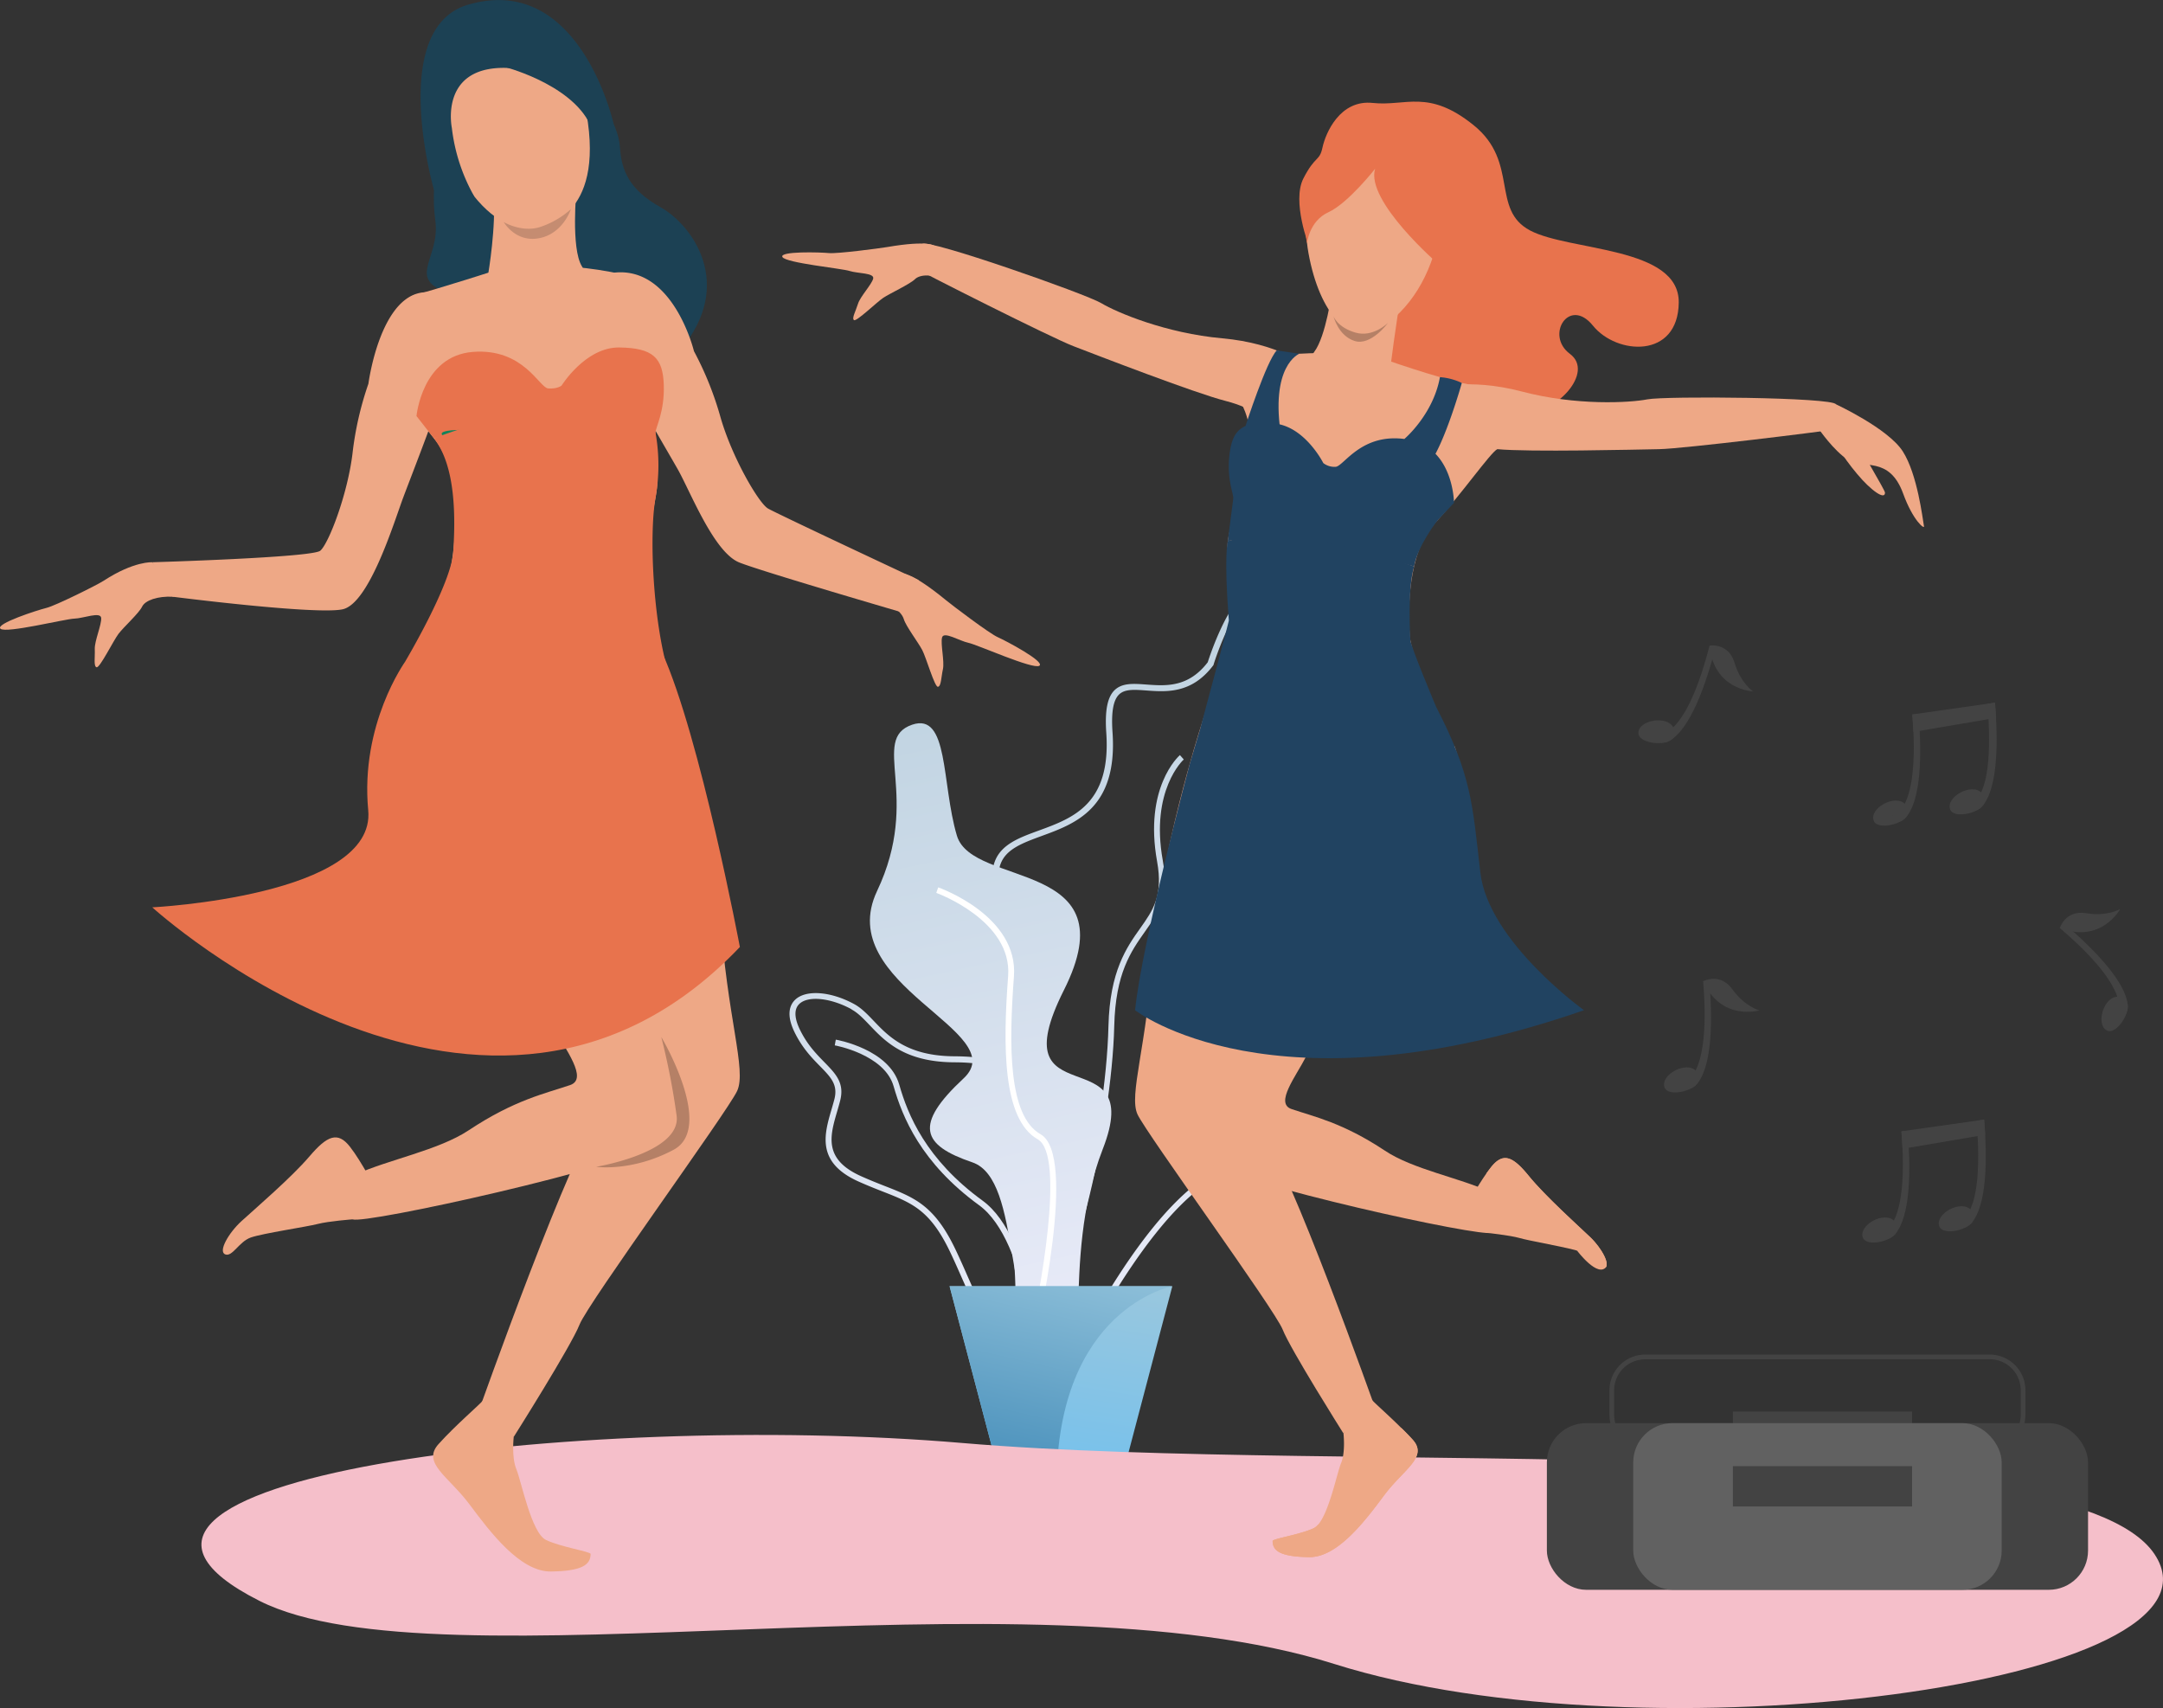 <svg id="Слой_1" data-name="Слой 1" xmlns="http://www.w3.org/2000/svg" xmlns:xlink="http://www.w3.org/1999/xlink" viewBox="0 0 927.24 732.17"><rect x="0" y="0" width="927.24" height="732.17" fill="#333333" stroke="none"/><defs><style>.cls-1{fill:url(#linear-gradient);}.cls-2{fill:url(#linear-gradient-2);}.cls-3{fill:url(#linear-gradient-3);}.cls-4{fill:url(#linear-gradient-4);}.cls-5{fill:url(#linear-gradient-5);}.cls-6{fill:#fff;}.cls-7{fill:url(#linear-gradient-6);}.cls-8{fill:url(#linear-gradient-7);}.cls-9{fill:#f5bfca;}.cls-10{fill:#1c4154;}.cls-11{fill:#eea886;}.cls-12{fill:#e8734d;}.cls-13{fill:#c58c71;}.cls-14{fill:#128259;}.cls-15{fill:#b58066;}.cls-16{fill:#214361;}.cls-17{fill:#434343;}.cls-18{fill:#616161;}</style><linearGradient id="linear-gradient" x1="591.73" y1="1327.58" x2="676.19" y2="1720.78" gradientUnits="userSpaceOnUse"><stop offset="0" stop-color="#bad0de"/><stop offset="1" stop-color="#f5f2ff"/></linearGradient><linearGradient id="linear-gradient-2" x1="507.79" y1="1345.6" x2="592.25" y2="1738.81" xlink:href="#linear-gradient"/><linearGradient id="linear-gradient-3" x1="508.65" y1="1345.42" x2="593.1" y2="1738.62" xlink:href="#linear-gradient"/><linearGradient id="linear-gradient-4" x1="614.26" y1="1322.74" x2="698.71" y2="1715.94" xlink:href="#linear-gradient"/><linearGradient id="linear-gradient-5" x1="547.23" y1="1337.13" x2="631.68" y2="1730.34" xlink:href="#linear-gradient"/><linearGradient id="linear-gradient-6" x1="455.69" y1="545.74" x2="424.78" y2="745.06" gradientUnits="userSpaceOnUse"><stop offset="0" stop-color="#99c7de"/><stop offset="1" stop-color="#45b8ff"/></linearGradient><linearGradient id="linear-gradient-7" x1="620.21" y1="1605.67" x2="588.04" y2="1746.33" gradientUnits="userSpaceOnUse"><stop offset="0" stop-color="#99c7de"/><stop offset="1" stop-color="#307fb0"/></linearGradient></defs><path class="cls-1" d="M603.27,1648.81c15.13-10.64,32.84-84.81,33.9-129,.54-22.63,7.23-32,13.13-40.37,5.64-8,10.51-14.82,7.67-30.58-5.42-30.13,8.84-43.14,9-43.26l-1.65-1.88c-.63.55-15.48,14-9.79,45.58,2.65,14.73-1.72,20.89-7.25,28.69-5.81,8.18-13,18.37-13.59,41.76-1.14,47.41-19.24,117.43-32.84,127Z" transform="translate(-159.51 -1080.05)"/><path class="cls-2" d="M571.55,1627.18c-1.43-3.24-2.9-6.59-4.58-10.12-8.64-18.25-16.3-21.26-29-26.23-3.1-1.22-6.61-2.6-10.47-4.33-18.17-8.17-14.65-20.21-11.55-30.82.44-1.49.87-3,1.25-4.44,1.59-6.24-1.48-9.37-6.12-14.12-3.46-3.52-7.76-7.91-11.07-14.84-3.63-7.58-1.78-11.65.41-13.72,4.61-4.37,15.24-3.57,25.28,1.91,3.11,1.7,5.68,4.39,8.4,7.24,6.39,6.7,14.36,15,34.5,15.13,11.48.05,17.77,1.64,21,5.3,3.7,4.15,3,10.37,2,19-.33,3-.71,6.35-.94,10-1.37,21.75,11.47,37.44,11.6,37.59,7.67,9.14,17.12,28.09,13,39.75-1.71,4.89-5.53,8-11.36,9.15a32.38,32.38,0,0,1-6.4.69C583.52,1654.3,578.37,1642.62,571.55,1627.18Zm-47-114.51c-9-4.89-18.58-5.88-22.36-2.3-2.88,2.73-1.52,7.4.12,10.83,3.14,6.55,7.1,10.6,10.6,14.17,4.87,5,8.71,8.88,6.76,16.49-.38,1.5-.82,3-1.26,4.52-3.1,10.57-6,20.56,10.17,27.83,3.8,1.71,7.28,3.08,10.36,4.29,12.8,5,21.26,8.34,30.33,27.49,1.69,3.56,3.18,6.92,4.61,10.18,7.83,17.74,12.55,28.45,29.67,25,4.91-1,8.1-3.52,9.5-7.52,3.59-10.28-5-28.28-12.6-37.32A59.78,59.78,0,0,1,588.23,1567c.24-3.71.62-7.11,1-10.12.89-8,1.53-13.72-1.42-17-2.7-3-8.62-4.41-19.17-4.46-21.21-.1-29.58-8.86-36.3-15.9-2.69-2.82-5-5.26-7.79-6.77Z" transform="translate(-159.51 -1080.05)"/><path class="cls-3" d="M603.74,1668.75l2.49-.13c-.12-2.35-3.27-57.69-25.49-73.89C556.36,1577,548.67,1557.86,545,1545c-4.31-15.1-26.27-19.14-27.2-19.3l-.44,2.46c.22,0,21.35,3.93,25.23,17.53,3.77,13.17,11.66,32.8,36.66,51C600.53,1612.25,603.71,1668.19,603.74,1668.75Z" transform="translate(-159.51 -1080.05)"/><path class="cls-4" d="M599.51,1681.2c-5.23-2.61-5-13.08-4.76-28.92.37-20,.86-47.45-9.62-72.68-11.14-26.8-1.21-34.63,8.4-42.21,10.76-8.48,20.92-16.49,1.42-52.66-9-16.61-11.8-27.85-9-35.36s10.72-10.32,19.09-13.38c14.45-5.29,30.83-11.28,28.71-41.86-.64-9.38.46-15.14,3.47-18.15,3.28-3.26,8.11-2.91,13.69-2.5,8.45.62,18,1.32,26.34-9.55.87-2.72,8.84-27,18.37-31.11a6.73,6.73,0,0,1,5.83,0h0c6.57,3.14,10.39,6.88,11.67,11.41,2.21,7.87-3.56,16.76-10.24,27-10.5,16.18-22.41,34.5-10.06,56.32,16.32,28.84,7.7,38.93-4.23,52.9-6.84,8-14.59,17.07-19.77,31.87-4.16,11.9,2.94,23.24,9.82,34.21,8.62,13.77,17.53,28-1.24,40.35-31,20.42-61.68,87.06-62,87.73l-.12.28-.24.19c-5.72,4.48-9.88,6.62-13,6.62A5.71,5.71,0,0,1,599.51,1681.2Zm76.57-96.33c16.72-11,9.2-23,.48-36.93-6.85-10.94-14.61-23.33-10-36.37,5.33-15.24,13.24-24.5,20.22-32.67,11.7-13.68,19.42-22.73,4-50-13.09-23.13-.21-43,10.14-58.91,6.35-9.78,11.84-18.23,9.93-25-1.07-3.79-4.45-7-10.34-9.83h0a4.29,4.29,0,0,0-3.75,0c-8.84,3.85-17,29.52-17,29.78l-.07.21-.13.17c-9.18,12.13-20,11.35-28.65,10.71-5.18-.38-9.27-.68-11.74,1.78s-3.33,7.71-2.74,16.19c2.25,32.46-15.83,39.08-30.35,44.39-8.15,3-15.2,5.56-17.61,11.92-2.58,6.78.22,17.36,8.81,33.28,20.5,38,9,47.07-2.07,55.82-9.28,7.32-18.05,14.23-7.64,39.28,10.68,25.71,10.18,53.44,9.82,73.68-.26,13.82-.45,24.74,3.36,26.64,2.23,1.11,6.5-.77,12.69-5.58C615.79,1668,645.15,1605.21,676.08,1584.87Z" transform="translate(-159.51 -1080.05)"/><path class="cls-5" d="M550.52,1390.7c15.8-5.41,12.51,25,19.19,47.55s74.24,9.83,45.88,66.23,35.87,18.87,16.68,68.08-1.66,101.86-22.52,88.48-11.72-75.37-33.41-82.74-25.23-16-3.75-36-56.27-39.89-37.09-80.32S532.27,1397,550.52,1390.7Z" transform="translate(-159.51 -1080.05)"/><path class="cls-6" d="M602.48,1657.8c2-8.42,18.95-82.58,3.12-91.54-14-7.9-13.6-38.62-11.43-67.64,1.93-25.68-31.06-37.69-32.46-38.19l-.84,2.36c.33.12,32.59,11.87,30.81,35.64-2.24,29.8-2.48,61.42,12.69,70,12,6.81,1,66.4-4.33,88.79Z" transform="translate(-159.51 -1080.05)"/><polygon class="cls-7" points="502.56 551.35 480.01 636.9 429.62 636.9 407.07 551.35 502.56 551.35"/><path class="cls-8" d="M662.07,1631.4s-49.64,9.32-49.64,85.55h-23.3l-22.55-85.55Z" transform="translate(-159.51 -1080.05)"/><path class="cls-9" d="M270.75,1766.28c-103.24-52.07,137.68-81.64,301.41-67.67s473.82-7.89,510.94,47.62-218.37,89.15-351.58,47.1S347.18,1804.83,270.75,1766.28Z" transform="translate(-159.51 -1080.05)"/><path class="cls-10" d="M414.77,1119.78s9.85,13,10.48,23.2,4.05,18.44,17.46,25.92,32.34,33,8.3,61.33-54.76-24.22-52.81-37.54,7.85-65,3-72.91S407.79,1108.22,414.77,1119.78Z" transform="translate(-159.51 -1080.05)"/><path class="cls-11" d="M546,1325.92s3.62-1.25,19.05,11.42c2.7,2.22,18.59,14.26,22.13,15.82s20.55,10.59,17.87,12.28-26.63-9.07-30.4-9.84-10.57-5.07-11.29-2.3,1.11,10.26.36,13.63-.73,7.38-2.14,7.52-5-12.45-6.71-15.73-7-10.21-7.91-13.25-5.37-7.21-12.11-6.52C530.29,1339.42,546,1325.92,546,1325.92Z" transform="translate(-159.51 -1080.05)"/><path class="cls-11" d="M224.79,1321.06s-7.81-.56-20.76,7.88c-2.92,1.91-20.81,10.77-24.56,11.68s-22.1,6.82-19.76,8.94,27.82-4.23,31.66-4.33,11.3-3.13,11.52-.28-2.9,9.9-2.75,13.36-.58,7.39.78,7.77,7.16-11.36,9.37-14.3,8.74-8.81,10.12-11.65,6.78-4.57,13.07-4.29C238.1,1336.05,224.79,1321.06,224.79,1321.06Z" transform="translate(-159.51 -1080.05)"/><path class="cls-11" d="M348.86,1206.6s8.1,16.16,3.68,31.16-16.37,45.41-20.18,55.57-14.49,45.46-26,47.91-72.88-5.4-72.88-5.4l-8.69-14.78s68.45-2,72-4.93,11.67-23.93,13.83-41.67a139.37,139.37,0,0,1,6.82-29.92S323.62,1197,348.86,1206.6Z" transform="translate(-159.51 -1080.05)"/><path class="cls-11" d="M422.85,1196.92s-8.35,18.47-1.6,32.57,23.39,42.22,28.76,51.65,15.45,35.57,26.37,40c10.15,4.09,79,24.1,79,24.1l-2.15-16.57s-60.54-28.33-64.51-30.65-15.33-21.77-20.29-38.93A139.81,139.81,0,0,0,457,1230.59S448.25,1194.19,422.85,1196.92Z" transform="translate(-159.51 -1080.05)"/><path class="cls-11" d="M379.73,1696.06s-1,8.69,1.13,13.76,6.41,27.3,12.7,30.34,19.14,5,19.13,6c0,4.67-3.68,7.34-16.95,7.53s-26.05-16.84-35-28.82-20.54-17.68-13.24-25.8,17.82-17.07,19.06-18.71S379.73,1696.06,379.73,1696.06Z" transform="translate(-159.51 -1080.05)"/><path class="cls-11" d="M446,1368.34s19.45,59.59,22.26,103.61,11.46,66.73,7.24,75.77-63.92,90.86-67.54,100.1-28.27,48.24-28.27,48.24l-15.14-10.65S405.79,1569,417.05,1558s27.74-26.34,18.69-38.8-46.63-80.39-48-87.43S333.08,1329.15,446,1368.34Z" transform="translate(-159.51 -1080.05)"/><path class="cls-10" d="M355.27,1114.9c-6.45,16.71-11.63,42-9.17,59.47s-14.46,25.86,9,32.26,26.33-15.89,20-28.3-19-51.73-19-51.73Z" transform="translate(-159.51 -1080.05)"/><path class="cls-11" d="M426.85,1197.78s4.91,24.24,7.17,28.28,10.79,5.8,7.69,27.11.41,27.28-.57,36.07-6.73,30.48-3.83,43.25,9.07,41,9.07,41-77.46,22.48-110.64-13c0,0,15.6-28,17.37-38.91s4.4-38.15-6.83-52.66-21.22-26.9-24.47-29,6.6-31.13,15.4-33.41c9.94-2.58,36.17-11,36.17-11S396.79,1190.87,426.85,1197.78Z" transform="translate(-159.51 -1080.05)"/><path class="cls-11" d="M406.65,1161s-2.48,25.48,2.31,33.2-4.5,17.94-23.22,14.09-16.91-11-16.91-11,3.51-20.83,2.18-33.46S406.65,1161,406.65,1161Z" transform="translate(-159.51 -1080.05)"/><path class="cls-11" d="M368.48,1080.73s31.14-4.79,41.54,43.35-17,52.7-18.73,53.21-26,9.27-46.11-47.13C345.18,1130.16,330.87,1088.26,368.48,1080.73Z" transform="translate(-159.51 -1080.05)"/><path class="cls-12" d="M400.23,1245.36S410.47,1228.81,425,1229s18.67,4.48,19.06,16-3.48,18.26-3.55,20.37-27.44,3.72-35.45-.42-11.1,1.13-12.54,1.51-19.51,7.25-33.22,3.61-13.75-2.1-13.75-2.1l-7.5-9.58s2.39-25.78,24.13-27.49,28.5,15.32,32.3,15.65S400.23,1245.36,400.23,1245.36Z" transform="translate(-159.51 -1080.05)"/><path class="cls-13" d="M397.53,1334.78s-5.39,16.16-.74,14S396.88,1345.73,397.53,1334.78Z" transform="translate(-159.51 -1080.05)"/><path class="cls-11" d="M335.74,1360.5s-25.13,40.78-11.67,67.23c13.2,26,68.27,83.62,73,92.92s14.73,21.84,6.83,24.53c-10.62,3.62-23.74,6.29-43.46,19.37-13,8.63-34.55,12.57-48.72,19.08-5.6,2.58-7.25,15.93-1,19.09,4.66,2.33,117-22.35,133.59-33.19,7.2-4.72,7.24-15.72-1.63-45.9-4-13.6-21.7-58.06-27.13-74.72-5.25-16.12-15.36-40.12-15.36-40.12S409.74,1311.2,335.74,1360.5Z" transform="translate(-159.51 -1080.05)"/><path class="cls-11" d="M310.76,1602.72s-10.37.78-15.07,2-23.53,4-28.65,5.79-7.9,8.48-11,7.23,1.49-9.22,7-14.25,21.5-18.77,29.13-27.74,12.16-10.8,17.36-4.14,10.36,17.38,12.69,20.18S310.76,1602.72,310.76,1602.72Z" transform="translate(-159.51 -1080.05)"/><path class="cls-14" d="M406.23,1422.41s7.47-14.56,13.3-21.2,13.68-11.58,33.12-10.59c0,0-3.85-15.16-9.27-30.82,0,0-68.37,19.2-110.22,3.9,0,0-11.25,18.58-12,33.16C321.18,1396.86,374.13,1384.5,406.23,1422.41Z" transform="translate(-159.51 -1080.05)"/><path class="cls-14" d="M392.51,1266.47S377,1278.38,354,1269.24,392.51,1266.47,392.51,1266.47Z" transform="translate(-159.51 -1080.05)"/><path class="cls-14" d="M405.05,1265s19.45,10.19,35.45.42C440.5,1265.38,414.66,1252.36,405.05,1265Z" transform="translate(-159.51 -1080.05)"/><path class="cls-10" d="M353.21,1134.89s-8-38.17,45.31-21.56c0,0,5.91,5.56,8.29,5.2s15.72,14.52,15.72,14.52-14.45-65-62.31-51c-34.64,10.1-14.69,79.32-14.69,79.32l17.38,3.05A77.76,77.76,0,0,1,353.21,1134.89Z" transform="translate(-159.51 -1080.05)"/><path class="cls-10" d="M376.7,1109s31.74,8.41,37.13,28.13-3.62-24.73-3.62-24.73S386,1103.78,376.7,1109Z" transform="translate(-159.51 -1080.05)"/><path class="cls-12" d="M443.38,1359.8c16.36,36.29,33.3,126.19,33.3,126.19-108.32,113.84-251.89-17-251.89-17s96.08-4.82,92.57-41.63,15.8-63.61,15.8-63.61Z" transform="translate(-159.51 -1080.05)"/><path class="cls-12" d="M440.5,1265.38a79.25,79.25,0,0,1,0,28.14c-2.75,16-1.08,52.54,5.54,74.82,0,0-26.31,31.5-112.88-4.64,0,0,19.73-33.1,20.63-46.93s1.38-36.55-8.25-48.79C345.54,1268,412.51,1240.52,440.5,1265.38Z" transform="translate(-159.51 -1080.05)"/><path class="cls-13" d="M375.46,1175.25s7.57,4.52,15.34,2.19a37.32,37.32,0,0,0,13.44-7.73s-3.3,10.42-13.51,12.43S375.46,1175.25,375.46,1175.25Z" transform="translate(-159.51 -1080.05)"/><path class="cls-15" d="M415.09,1580.21s36.4-6,34.49-21.83a306.68,306.68,0,0,0-6.59-33.82s23.15,38.83,5.26,48.36S415.09,1580.21,415.09,1580.21Z" transform="translate(-159.51 -1080.05)"/><path class="cls-12" d="M720.7,1185.69s-7.52-19.29-2.43-29.19,6.88-7.17,8.17-13.23,7.43-20.63,21.57-19.09,23.83-6.17,43.3,9.6,7.21,36.12,24.13,45.07,64,6.74,63.72,30.92-26.61,22.47-36.78,9.88-20.62,4.12-9.88,12.08-6.2,25.91-19.09,25-12,13.68-12,13.68-54.24-33.46-54.57-43.63S720.7,1185.69,720.7,1185.69Z" transform="translate(-159.51 -1080.05)"/><path class="cls-11" d="M690.19,1250.06s6.86,11.24,4.33,18.82,8.19-15,8.19-15Z" transform="translate(-159.51 -1080.05)"/><path class="cls-11" d="M560.2,1185.5s-2.32-2.65-20.45.46c-3.18.54-21.39,2.93-24.93,2.57s-21.29-.89-19.91,1.68,25.45,4.89,28.83,6,10.77.76,10.08,3.31-5.57,7.7-6.5,10.74-2.78,6.25-1.72,7,9.72-7.66,12.54-9.54,11.52-5.91,13.6-8,8.08-2.51,13.16,1.11C568.37,1203.34,560.2,1185.5,560.2,1185.5Z" transform="translate(-159.51 -1080.05)"/><path class="cls-11" d="M773.85,1246.71s14.61-5,38,1.16,46.28,4.84,53.89,3.36,79.52-.91,80.82,2.14.18,10.31-1.68,10.86-63.9,8.18-74.12,8.36-55.87,1.3-69.36,0-18.14,2.6-18.14,2.6Z" transform="translate(-159.51 -1080.05)"/><path class="cls-11" d="M946.58,1253.37s22.29,10.31,28.61,20.15,8.54,29.1,9.1,32.14c.25,1.39-4.7-2.41-8.92-14-6-16.47-17.28-10.34-23.59-14.42s-12.64-13.38-12.64-13.38Z" transform="translate(-159.51 -1080.05)"/><path class="cls-11" d="M954.94,1268.88s12.59,21.25,12.63,22.29c.11,3.45-6-.84-11.89-7.89S940.82,1264.33,954.94,1268.88Z" transform="translate(-159.51 -1080.05)"/><path class="cls-11" d="M719.61,1236.87s-12.06-9.64-36.16-11.8S638.27,1214,631.6,1210s-74.5-27.79-76.76-25.36-3.66,9.63-2.1,10.79,57.36,29.33,66.91,33,52.12,20.15,65.26,23.49,16.19,8.6,16.19,8.6Z" transform="translate(-159.51 -1080.05)"/><path class="cls-11" d="M705.06,1740.59c0,4.3,3.4,6.77,15.62,6.94s24-15.52,32.23-26.56,18.92-16.29,12.2-23.77c-1.51-1.67-3.16-3.38-4.84-5-5.8-5.78-11.84-11-12.72-12.19-1.14-1.5-12.12,14.47-12.12,14.47s.93,8-1,12.68c-1.75,4.17-5.08,21-9.9,26.49h0a6,6,0,0,1-1.78,1.45C716.9,1737.87,705.06,1739.64,705.06,1740.59Z" transform="translate(-159.51 -1080.05)"/><path class="cls-11" d="M674,1392.36s-17.59,55-20.19,95.56-10.55,61.49-6.66,69.83,58.89,83.71,62.22,92.23,26,44.44,26,44.44l14-9.81s-38-107.23-48.34-117.42-25.56-24.26-17.22-35.74,43-74.08,44.26-80.57S778.09,1356.25,674,1392.36Z" transform="translate(-159.51 -1080.05)"/><path class="cls-11" d="M706.24,1232.71s-6.49,21.86-8.89,25.38-6.64,7.42-7.16,24.49c-.61,19.84-4.7,24.77-4.51,32.92s3.69,28.52,0,40S674,1392.36,674,1392.36s70,26.48,103.34-3.33c0,0-12.78-26.49-13.52-36.67s-.92-35.38,10.56-47.79,23.88-30.31,27-32,1.68-26.54-7.77-27.1-38.15-10.55-38.15-10.55S734.39,1228.83,706.24,1232.71Z" transform="translate(-159.51 -1080.05)"/><path class="cls-11" d="M730.49,1205s-2.52,19.13-7.55,25.83,2.67,16.84,20.17,14.82,12.28-6.73,12.28-6.73,2.61-21.44,4.86-32.92S730.49,1205,730.49,1205Z" transform="translate(-159.51 -1080.05)"/><path class="cls-13" d="M719,1364s5,14.89.68,12.91S719.63,1374.11,719,1364Z" transform="translate(-159.51 -1080.05)"/><path class="cls-11" d="M783.15,1400.08s10.46,30.41-5.31,52.76-54,71.39-58.38,80-13.58,20.13-6.3,22.61c9.79,3.34,21.88,5.8,40.05,17.85,12,8,31.84,11.58,44.89,17.58,5.17,2.38,6.68,14.68.89,17.59-4.29,2.15-107.84-20.6-123.1-30.58-6.63-4.35-6.67-14.49,1.51-42.3,3.68-12.52,20-53.49,25-68.85,4.84-14.85,14.16-37,14.16-37S715,1354.65,783.15,1400.08Z" transform="translate(-159.51 -1080.05)"/><path class="cls-11" d="M841.2,1610.37c-5-4.75-19.41-17.74-26.26-26.17S804,1574,799,1580c-.76.93-1.52,2-2.27,3h0c-4.12,5.85-8,13.17-9.84,15.31-2.21,2.53,9.61,10.16,9.61,10.16s10.24,1.06,14.55,2.3c3.63,1.06,16.43,3.28,23.19,5l1.33.36h0c.69.19,1.27.38,1.73.55,4.67,1.79,7.11,8,10,6.9S846.15,1615.12,841.2,1610.37Z" transform="translate(-159.51 -1080.05)"/><path class="cls-16" d="M765.72,1322.86s-55.2-15.58-79.89-10.91l2.38-18.3s30.36-6.67,87.55,9.45C775.76,1303.1,767.23,1313.88,765.72,1322.86Z" transform="translate(-159.51 -1080.05)"/><path class="cls-16" d="M669.51,1407.56S649,1484.07,646.1,1513.09c0,0,59.09,46.28,192.44,0,0,0-41-29.4-44.43-59s-3.68-41.46-19-71.14c0,0-10.7-25.39-11-28.52,0,0-1.4-21.76,1.62-31.55,0,0-51.14-19.09-79.89-10.91,0,0-1.73,6.09.45,34.06,0,0,.47-1-12.27,46.35Z" transform="translate(-159.51 -1080.05)"/><path class="cls-16" d="M726.79,1278.55s-8-16-21.39-17-17.5,2.6-18.8,13.15,1.71,17,1.61,19,24.88,5.64,32.56,2.5,10.1,1.94,11.39,2.4,17.32,8.25,30.19,6,12.79-.81,12.79-.81l7.67-8.18s-.09-23.86-19.91-27.19-27.4,11.74-30.92,11.74A7.79,7.79,0,0,1,726.79,1278.55Z" transform="translate(-159.51 -1080.05)"/><path class="cls-16" d="M693.44,1262.64s9-27.89,13.4-32.39l9.66,1.44s-12.88,5-7.65,36.15S693.44,1262.64,693.44,1262.64Z" transform="translate(-159.51 -1080.05)"/><path class="cls-16" d="M761.56,1268.19s12.3-10.35,15.23-26.47a26.19,26.19,0,0,1,9.38,2.49s-7.24,25.72-13.91,34.61S761.56,1268.19,761.56,1268.19Z" transform="translate(-159.51 -1080.05)"/><path class="cls-11" d="M730.91,1144.74c-.29.46-15.28,17.31-10.48,43.81s18.06,39.92,30.21,32.55c13.37-8.11,22.41-23.21,25.74-41.08,3.92-21-1.68-40.59-21-39.69S730.91,1144.74,730.91,1144.74Z" transform="translate(-159.51 -1080.05)"/><path class="cls-12" d="M749,1152.39s-11.59,14.79-20,18.62-9.2,13.44-9.2,13.44-7.56-36.68,24.37-51.3,40.51,35.3,36.68,49.4-4.46,10.94-4.46,10.94S744.74,1166.21,749,1152.39Z" transform="translate(-159.51 -1080.05)"/><path class="cls-11" d="M705.06,1740.59c0,4.3,3.4,6.77,15.62,6.94s24-15.52,32.23-26.56,18.92-16.29,12.2-23.77c-1.51-1.67-3.16-3.38-4.84-5-5.9.62-17.82,24.49-22.13,31.55s-13.37,9.82-13.65,9.9h0a6,6,0,0,1-1.78,1.45C716.9,1737.87,705.06,1739.64,705.06,1740.59Z" transform="translate(-159.51 -1080.05)"/><path class="cls-11" d="M841.2,1610.37c-5-4.75-19.41-17.74-26.26-26.17S804,1574,799,1580c-.76.93-1.52,2-2.27,3h0s17.92,14.46,25.1,20.27a175.67,175.67,0,0,1,13.74,12.88h0c.69.19,1.27.38,1.73.55,4.67,1.79,7.11,8,10,6.9S846.15,1615.12,841.2,1610.37Z" transform="translate(-159.51 -1080.05)"/><path class="cls-11" d="M835.62,1616.2s9,12,12.58,6.74C848.2,1622.94,842.79,1614.88,835.62,1616.2Z" transform="translate(-159.51 -1080.05)"/><path class="cls-15" d="M754.51,1218.46s-6.36,6.4-14,4.15-9.31-6.88-9.31-6.88,1.95,8.22,9,10.48S754.51,1218.46,754.51,1218.46Z" transform="translate(-159.51 -1080.05)"/><rect class="cls-17" x="742.86" y="605.09" width="76.82" height="17.28"/><path class="cls-17" d="M1012.47,1701.79H864.77a15.33,15.33,0,0,1-15.31-15.31V1676a15.32,15.32,0,0,1,15.31-15.3h147.7a15.31,15.31,0,0,1,15.3,15.3v10.45A15.32,15.32,0,0,1,1012.47,1701.79Zm-147.7-39.06a13.32,13.32,0,0,0-13.31,13.3v10.45a13.32,13.32,0,0,0,13.31,13.31h147.7a13.32,13.32,0,0,0,13.3-13.31V1676a13.31,13.31,0,0,0-13.3-13.3Z" transform="translate(-159.51 -1080.05)"/><rect class="cls-17" x="663.12" y="610.04" width="231.99" height="71.44" rx="16.82"/><rect class="cls-18" x="700.14" y="610.04" width="157.95" height="71.44" rx="16.82"/><rect class="cls-17" x="742.86" y="628.48" width="76.82" height="17.28"/><path class="cls-17" d="M886.67,1539.19c-4.28-4.65-15.58,1.7-13.6,7S893,1546.12,886.67,1539.19Z" transform="translate(-159.51 -1080.05)"/><path class="cls-17" d="M880.33,1546.85a3.17,3.17,0,0,1-.47,0l.19-1.32.16-1.33c.07,0,1.77.15,3.77-1.82,3.14-3.09,8-12.61,5.65-41.69l2.66-.22c2.38,28.93-1.67,40.82-6,44.92C884,1547.51,881.27,1546.85,880.33,1546.85Z" transform="translate(-159.51 -1080.05)"/><path class="cls-17" d="M889.63,1500.66s7.2-3.92,12.54,3.49,11.54,9,11.54,9S897.41,1518,889.63,1500.66Z" transform="translate(-159.51 -1080.05)"/><path class="cls-17" d="M1067.56,1507.29c-6.31-.29-9.86,12.19-4.75,14.53S1077,1507.72,1067.56,1507.29Z" transform="translate(-159.51 -1080.05)"/><path class="cls-17" d="M1068.45,1517.19a3.78,3.78,0,0,1-.35.31l-.8-1.07-.82-1c.06-.05,1.36-1.14,1.4-4,0-4.4-3.17-14.62-25.36-33.57l1.74-2c22.07,18.85,27.57,30.15,27.37,36.1C1071.53,1515.07,1069.12,1516.53,1068.45,1517.19Z" transform="translate(-159.51 -1080.05)"/><path class="cls-17" d="M1042.52,1477.86s2.36-7.86,11.36-6.36,14.5-1.76,14.5-1.76S1060.27,1484.7,1042.52,1477.86Z" transform="translate(-159.51 -1080.05)"/><path class="cls-17" d="M877,1392.2c-2.52-5.8-15.28-3.51-15.14,2.11S880.69,1400.84,877,1392.2Z" transform="translate(-159.51 -1080.05)"/><path class="cls-17" d="M868.45,1397.35a3.15,3.15,0,0,1-.44-.18l.61-1.19.59-1.2c.06,0,1.62.72,4.16-.48,4-1.88,11.74-9.27,19-37.52l2.58.67c-7.25,28.11-15,38-20.42,40.45C871.7,1399.18,869.33,1397.65,868.45,1397.35Z" transform="translate(-159.51 -1080.05)"/><path class="cls-17" d="M892.4,1356.78s8.09-1.33,10.7,7.41,7.95,12.26,7.95,12.26S894,1375.72,892.4,1356.78Z" transform="translate(-159.51 -1080.05)"/><path class="cls-17" d="M971.67,1603.54c-4.28-4.66-15.58,1.7-13.6,7S978,1610.47,971.67,1603.54Z" transform="translate(-159.51 -1080.05)"/><path class="cls-17" d="M965.34,1611.19c-.25,0-.41,0-.47,0l.18-1.33.16-1.32c.07,0,1.77.15,3.77-1.82,3.14-3.09,8-12.61,5.65-41.69l2.66-.22c2.39,28.93-1.66,40.82-6,44.91C969,1611.86,966.27,1611.19,965.34,1611.19Z" transform="translate(-159.51 -1080.05)"/><path class="cls-17" d="M1004.46,1598.72c-4.28-4.66-15.59,1.7-13.61,7S1010.83,1605.65,1004.46,1598.72Z" transform="translate(-159.51 -1080.05)"/><path class="cls-17" d="M998.12,1606.37c-.25,0-.41,0-.47,0l.19-1.33.15-1.32c.08,0,1.78.15,3.78-1.82,3.14-3.09,7.47-12.37,5.07-41.45l3.23-.46c2.39,28.93-1.66,40.82-6,44.91C1001.8,1607,999.06,1606.37,998.12,1606.37Z" transform="translate(-159.51 -1080.05)"/><polygon class="cls-17" points="815.12 484.96 850.57 479.92 851.01 486.43 815.6 492.45 815.12 484.96"/><path class="cls-17" d="M976.32,1424.83c-4.28-4.66-15.58,1.7-13.6,7S982.69,1431.76,976.32,1424.83Z" transform="translate(-159.51 -1080.05)"/><path class="cls-17" d="M970,1432.48a3.3,3.3,0,0,1-.47,0l.19-1.32.16-1.32c.07,0,1.77.15,3.77-1.82,3.14-3.09,8-12.61,5.65-41.69l2.66-.22c2.39,28.93-1.67,40.82-6,44.91C973.66,1433.15,970.92,1432.48,970,1432.48Z" transform="translate(-159.51 -1080.05)"/><path class="cls-17" d="M1009.11,1420c-4.28-4.66-15.59,1.7-13.61,7S1015.48,1426.94,1009.11,1420Z" transform="translate(-159.51 -1080.05)"/><path class="cls-17" d="M1002.77,1427.66a3,3,0,0,1-.47,0l.18-1.32.16-1.32c.07,0,1.78.15,3.78-1.82,3.14-3.09,7.47-12.38,5.07-41.45l3.23-.46c2.39,28.93-1.66,40.82-6,44.91C1006.45,1428.33,1003.7,1427.66,1002.77,1427.66Z" transform="translate(-159.51 -1080.05)"/><polygon class="cls-17" points="819.77 306.25 855.22 301.21 855.66 307.72 820.25 313.74 819.77 306.25"/></svg>